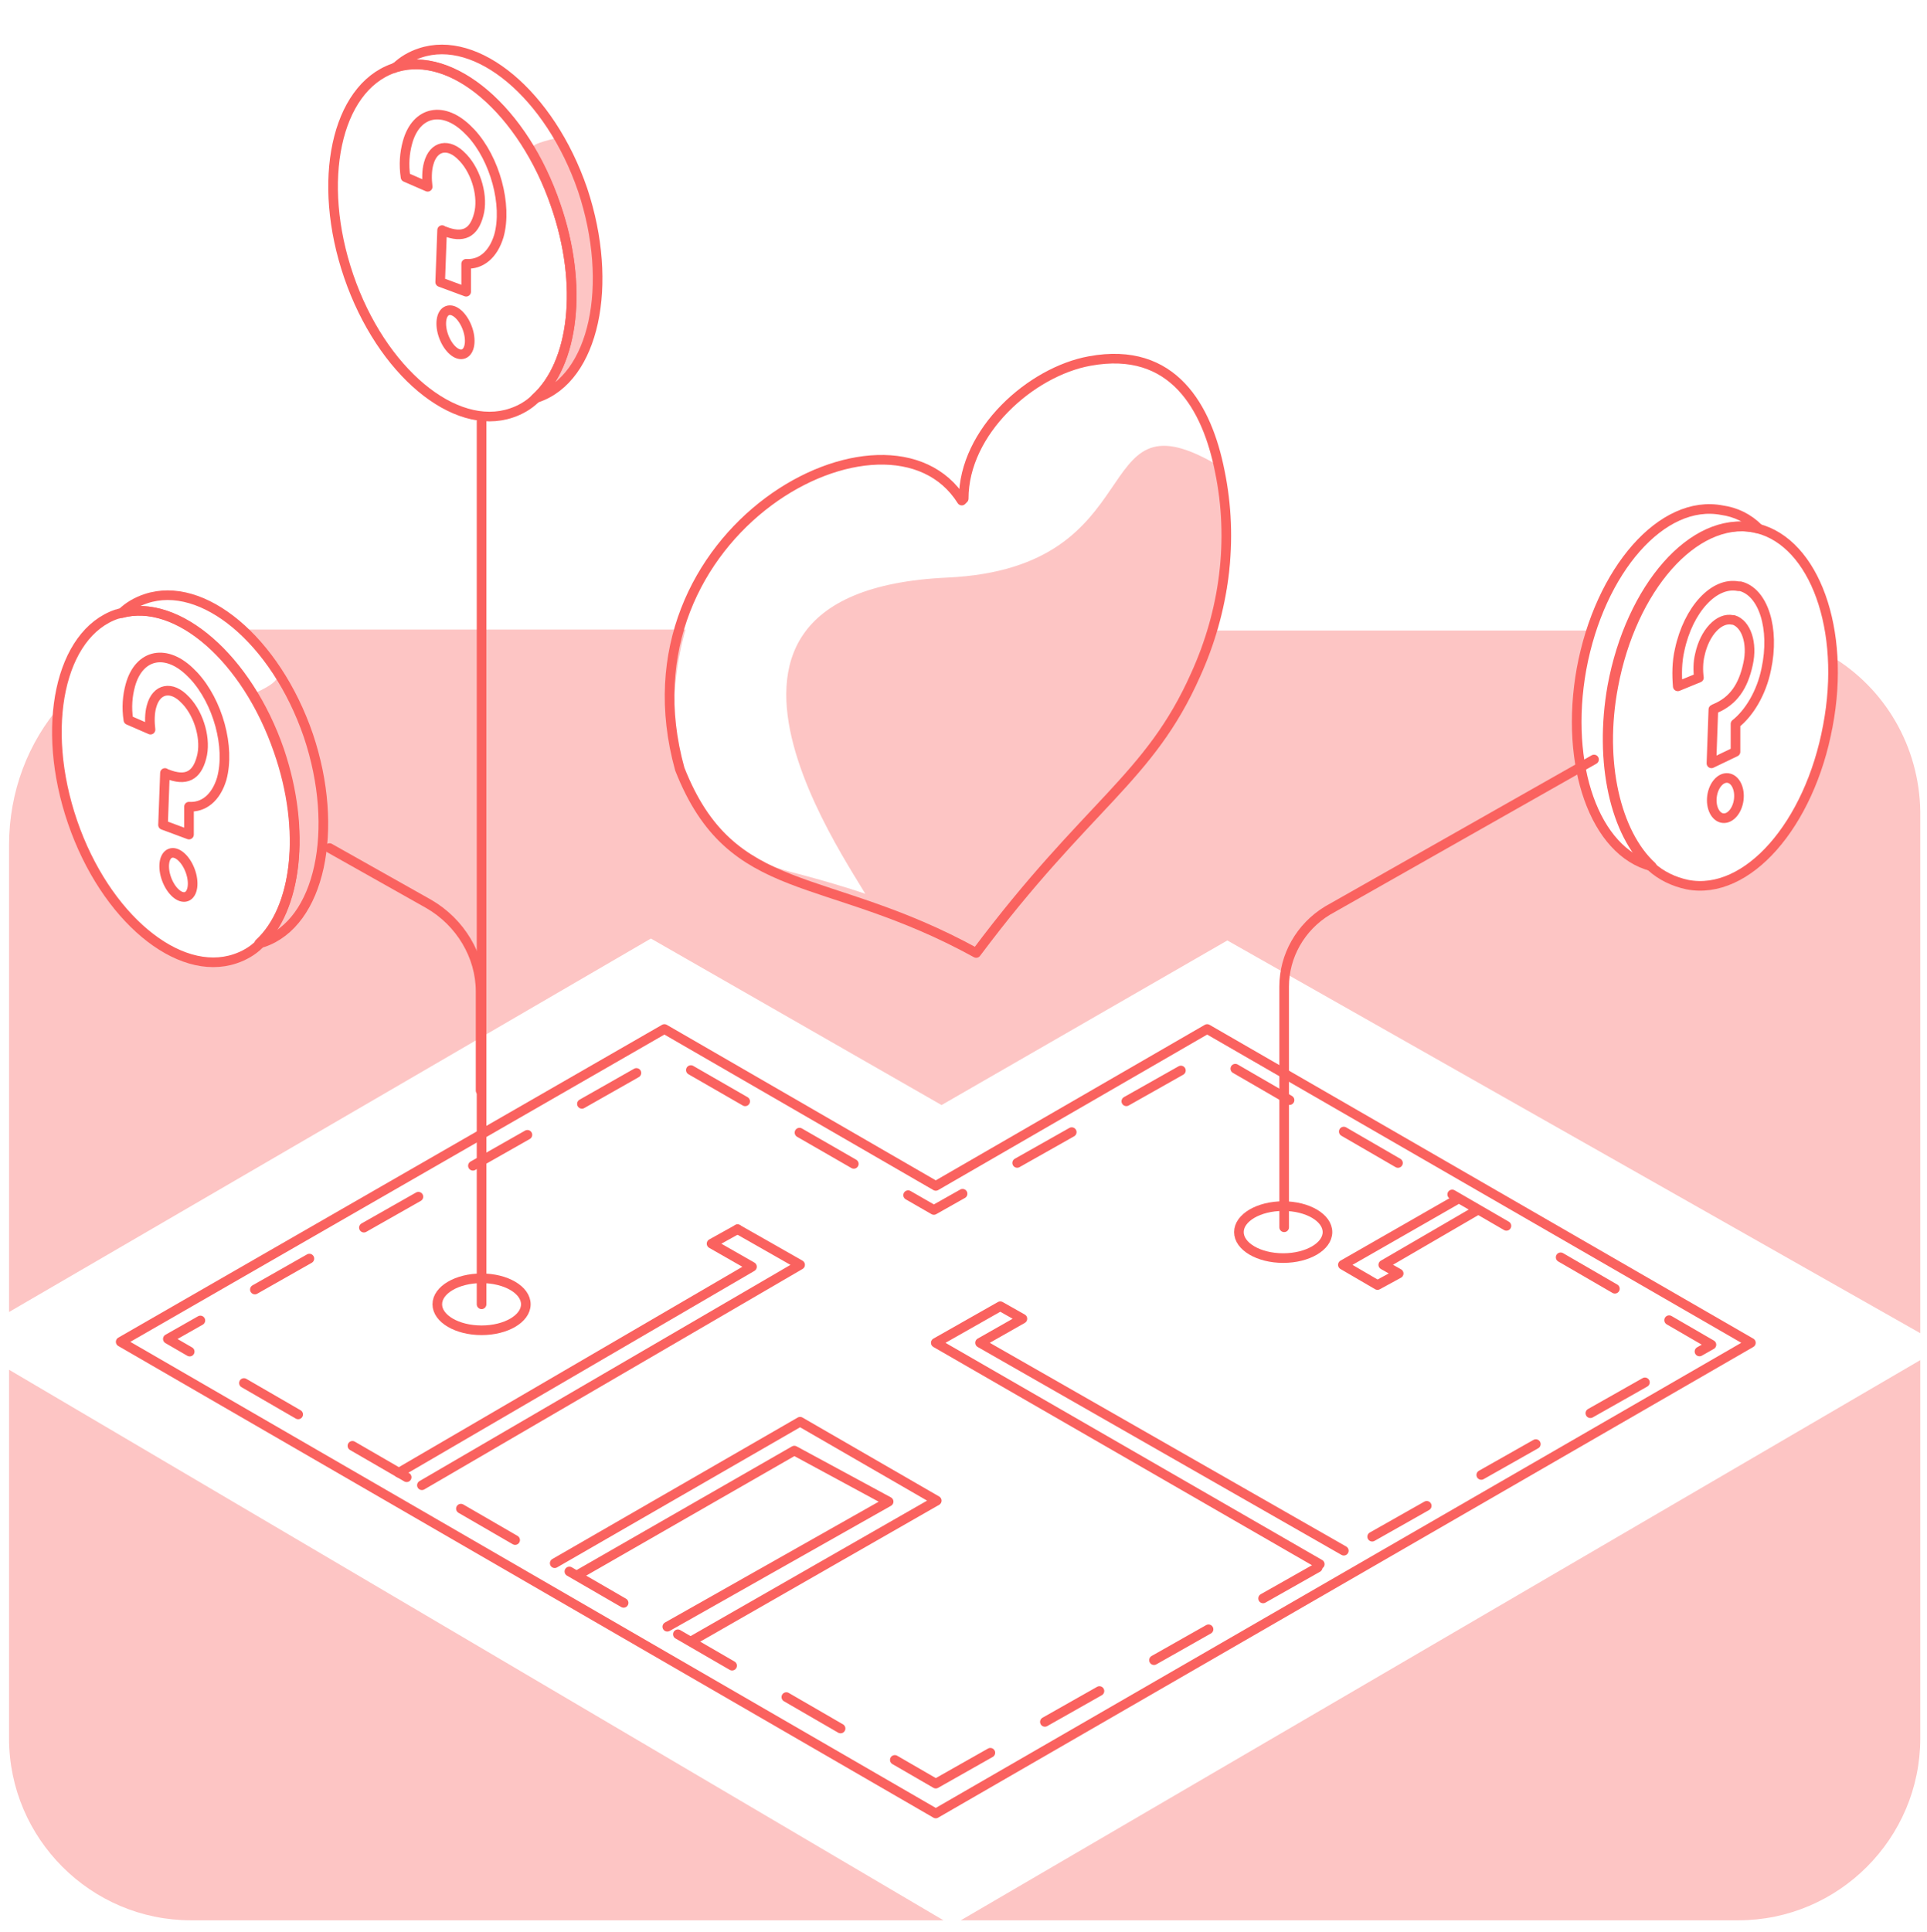 <?xml version="1.0" encoding="UTF-8"?> <svg xmlns="http://www.w3.org/2000/svg" width="416" height="417" viewBox="0 0 416 417" fill="none"><path d="M114.97 32.008C114.347 30.969 120.579 29.723 120.579 29.723C120.579 29.723 141.147 67.533 119.333 82.907C119.541 82.699 132.006 62.132 114.97 32.008Z" fill="#FDC5C4"></path><path d="M395.433 141.7C396.056 146.27 396.056 151.049 395.64 156.242C392.94 172.447 382.137 188.859 368.01 191.56C355.129 190.106 338.302 177.848 340.795 151.049C341.21 145.647 342.249 140.453 344.118 136.091H261.226L260.395 139.207L210.327 205.687C210.327 205.687 207.211 197.585 170.855 188.236C135.537 179.095 147.171 138.584 148.002 135.883H52.438C50.568 135.883 57.423 140.038 55.554 140.246C62.825 145.232 60.748 147.101 54.099 150.01C69.888 179.51 63.24 202.986 50.776 206.933C38.31 210.881 21.898 196.338 15.458 176.394C12.757 167.669 12.134 159.151 13.173 152.087C6.109 160.19 1.954 170.785 1.954 182.419V283.178L140.523 202.571L203.264 238.511L264.966 202.986L414.546 287.748V175.148C414.338 161.021 406.859 148.556 395.433 141.7Z" fill="#FDC5C4"></path><path d="M187.683 194.884C189.76 194.676 136.368 127.781 204.51 124.664C249.177 122.587 234.634 84.361 262.057 99.942C262.057 99.942 268.913 114.692 263.511 132.351C254.994 159.982 230.687 182.419 230.687 182.419L211.158 205.479L187.683 194.884Z" fill="#FDC5C4"></path><path d="M1.954 295.643V375.211C1.954 396.817 19.613 414.476 41.219 414.476H203.68L1.954 295.643Z" fill="#FDC5C4"></path><path d="M207.419 414.476H375.281C396.887 414.476 414.546 396.817 414.546 375.211V293.565L207.419 414.476Z" fill="#FDC5C4"></path><path d="M202.017 391.415L377.982 289.826L260.603 222.099L202.017 255.962L143.432 222.099L26.053 289.618L202.017 391.415Z" stroke="#FA625F" stroke-width="2.078" stroke-miterlimit="10" stroke-linecap="round" stroke-linejoin="round"></path><path d="M202.018 384.975L369.464 290.241L261.226 227.501L201.602 261.156L143.847 227.916L36.233 288.995L202.018 384.975Z" stroke="#FA625F" stroke-width="2.078" stroke-miterlimit="10" stroke-linecap="round" stroke-linejoin="round" stroke-dasharray="13.53 13.53"></path><path d="M91.079 320.573L172.725 272.998L159.221 265.311" stroke="#FA625F" stroke-width="2.078" stroke-miterlimit="10" stroke-linecap="round" stroke-linejoin="round"></path><path d="M86.093 317.872L162.337 273.413L153.612 268.427L159.221 265.311" stroke="#FA625F" stroke-width="2.078" stroke-miterlimit="10" stroke-linecap="round" stroke-linejoin="round"></path><path d="M290.103 334.7L211.574 289.826L220.715 284.632L215.937 281.931L202.017 289.826L284.91 337.608" stroke="#FA625F" stroke-width="2.078" stroke-miterlimit="10" stroke-linecap="round" stroke-linejoin="round"></path><path d="M119.748 337.4L172.725 306.861L202.225 323.897L149.249 354.228" stroke="#FA625F" stroke-width="2.078" stroke-miterlimit="10" stroke-linecap="round" stroke-linejoin="round"></path><path d="M125.15 339.686L171.478 313.094L191.838 324.104L144.055 351.112" stroke="#FA625F" stroke-width="2.078" stroke-miterlimit="10" stroke-linecap="round" stroke-linejoin="round"></path><path d="M314.202 259.079L289.896 272.998L297.375 277.361L301.945 274.868L298.621 272.998L318.981 261.156" stroke="#FA625F" stroke-width="2.078" stroke-miterlimit="10" stroke-linecap="round" stroke-linejoin="round"></path><path d="M210.743 205.687C234.842 173.486 248.138 168.084 258.11 145.647C264.342 131.936 266.42 116.562 263.304 101.604C260.603 88.1 253.332 74.597 235.257 77.921C222.585 80.206 208.042 93.086 208.042 107.629L207.627 108.044C191.838 82.907 132.421 114.485 146.756 166.007C157.974 194.468 177.918 187.613 210.743 205.687Z" stroke="#FA625F" stroke-width="2.078" stroke-miterlimit="10" stroke-linecap="round" stroke-linejoin="round"></path><path d="M103.959 287.125C109.237 287.125 113.516 284.614 113.516 281.516C113.516 278.418 109.237 275.906 103.959 275.906C98.682 275.906 94.403 278.418 94.403 281.516C94.403 284.614 98.682 287.125 103.959 287.125Z" stroke="#FA625F" stroke-width="2.078" stroke-miterlimit="10" stroke-linecap="round" stroke-linejoin="round"></path><path d="M277.015 271.544C282.293 271.544 286.572 269.032 286.572 265.934C286.572 262.836 282.293 260.325 277.015 260.325C271.737 260.325 267.459 262.836 267.459 265.934C267.459 269.032 271.737 271.544 277.015 271.544Z" stroke="#FA625F" stroke-width="2.078" stroke-miterlimit="10" stroke-linecap="round" stroke-linejoin="round"></path><path d="M103.959 281.516V91.009" stroke="#FA625F" stroke-width="2.078" stroke-miterlimit="10" stroke-linecap="round" stroke-linejoin="round"></path><path d="M115.593 86.023C114.139 87.477 112.269 88.516 110.4 89.139C98.142 93.294 82.353 80.206 75.29 59.639C68.227 39.071 72.589 19.127 84.847 14.765C85.054 14.765 85.054 14.765 85.262 14.557C97.519 10.61 112.893 23.906 119.956 44.265C125.981 61.508 123.903 78.544 115.593 86.023Z" stroke="#FA625F" stroke-width="2.078" stroke-miterlimit="10" stroke-linecap="round" stroke-linejoin="round"></path><path d="M116.009 85.815C115.801 85.815 115.801 85.815 115.593 86.023C123.903 78.544 125.981 61.716 119.956 44.265C113.1 23.906 97.727 10.817 85.47 14.557C86.924 13.103 88.794 12.064 90.663 11.441C102.921 7.286 118.71 20.374 125.773 40.941C132.629 61.508 128.266 81.66 116.009 85.815Z" stroke="#FA625F" stroke-width="2.078" stroke-miterlimit="10" stroke-linecap="round" stroke-linejoin="round"></path><path d="M56.8 203.402C56.593 203.402 56.177 203.609 55.969 203.609C64.072 196.13 66.149 179.303 60.332 162.059C53.476 142.115 38.31 129.027 26.261 132.351C27.715 130.897 29.585 129.858 31.455 129.235C43.712 125.08 59.501 138.168 66.564 158.735C73.42 179.095 69.058 199.247 56.8 203.402Z" stroke="#FA625F" stroke-width="2.078" stroke-miterlimit="10" stroke-linecap="round" stroke-linejoin="round"></path><path d="M55.969 203.817C54.515 205.271 52.645 206.31 50.776 206.933C38.518 211.088 22.729 198 15.666 177.433C8.602 156.866 12.965 136.714 25.222 132.559C25.43 132.559 25.846 132.351 26.053 132.351C38.31 129.027 53.269 142.115 60.124 162.059C66.149 179.303 64.072 196.338 55.969 203.817Z" stroke="#FA625F" stroke-width="2.078" stroke-miterlimit="10" stroke-linecap="round" stroke-linejoin="round"></path><path d="M379.644 114.069C379.228 114.069 379.021 113.861 378.605 113.861C365.725 111.576 352.221 126.95 348.274 148.14C345.157 164.552 348.897 179.926 356.584 186.989C344.326 183.873 337.678 165.176 341.418 144.401C345.365 123.002 358.869 107.629 371.749 110.122C374.658 110.537 377.359 111.784 379.644 114.069Z" stroke="#FA625F" stroke-width="2.078" stroke-miterlimit="10" stroke-linecap="round" stroke-linejoin="round"></path><path d="M394.602 156.658C390.654 178.056 377.151 193.43 364.27 190.937C361.362 190.313 358.661 189.067 356.376 186.989C348.689 179.926 345.157 164.552 348.066 148.14C352.013 126.742 365.517 111.368 378.397 113.861C378.813 113.861 379.02 114.069 379.436 114.069C391.693 117.185 398.549 135.883 394.602 156.658Z" stroke="#FA625F" stroke-width="2.078" stroke-miterlimit="10" stroke-linecap="round" stroke-linejoin="round"></path><path d="M71.135 183.042L92.533 195.092C99.389 199.039 103.752 206.31 103.752 213.997V235.395" stroke="#FA625F" stroke-width="2.078" stroke-miterlimit="10" stroke-linecap="round" stroke-linejoin="round"></path><path d="M344.119 163.929L286.572 196.546C280.755 200.078 277.223 206.31 277.223 212.958V264.896" stroke="#FA625F" stroke-width="2.078" stroke-miterlimit="10" stroke-linecap="round" stroke-linejoin="round"></path><path d="M375.696 126.534C375.489 126.534 375.489 126.534 375.281 126.534C370.087 125.495 364.478 131.52 362.608 140.246C361.985 142.946 361.985 145.647 362.193 148.14C363.647 147.517 365.309 146.894 366.763 146.27C366.555 144.816 366.555 142.946 366.971 141.284C368.01 136.506 371.126 133.182 374.034 133.805H374.242C376.943 134.636 378.397 138.791 377.358 143.362C376.32 148.14 374.242 151.256 370.295 152.918C370.087 152.918 370.087 153.126 369.879 153.126L369.464 164.76L374.658 162.267V156.242C377.566 153.957 380.267 149.594 381.306 144.401C383.175 135.675 380.682 127.781 375.696 126.534Z" stroke="#FA625F" stroke-width="2.078" stroke-miterlimit="10" stroke-linecap="round" stroke-linejoin="round"></path><path d="M375.357 172.633C375.668 170.244 374.63 168.138 373.037 167.93C371.444 167.722 369.9 169.491 369.588 171.88C369.277 174.269 370.315 176.375 371.908 176.583C373.501 176.79 375.045 175.022 375.357 172.633Z" stroke="#FA625F" stroke-width="2.078" stroke-miterlimit="10" stroke-linecap="round" stroke-linejoin="round"></path><path d="M41.842 145.855C41.635 145.647 41.635 145.647 41.427 145.439C36.025 139.83 30 141.077 28.131 147.932C27.508 150.218 27.3 152.711 27.715 155.411C29.169 156.035 31.039 156.866 32.493 157.489C32.286 155.827 32.286 153.957 32.701 152.503C33.74 148.556 37.064 147.932 39.972 151.049L40.18 151.256C43.089 154.373 44.543 159.774 43.504 163.514C42.465 167.461 40.18 168.707 36.025 167.045C35.818 167.045 35.818 167.045 35.61 166.838L35.194 178.056L40.803 180.134V174.109C43.92 174.317 46.62 172.239 47.867 168.084C49.737 161.228 47.036 151.464 41.842 145.855Z" stroke="#FA625F" stroke-width="2.078" stroke-miterlimit="10" stroke-linecap="round" stroke-linejoin="round"></path><path d="M40.264 193.515C41.66 192.993 42.011 190.478 41.046 187.899C40.082 185.32 38.167 183.653 36.77 184.175C35.373 184.698 35.023 187.212 35.987 189.791C36.952 192.37 38.867 194.038 40.264 193.515Z" stroke="#FA625F" stroke-width="2.078" stroke-miterlimit="10" stroke-linecap="round" stroke-linejoin="round"></path><path d="M101.674 28.684C101.466 28.476 101.466 28.476 101.259 28.268C95.857 22.659 89.832 23.906 87.963 30.761C87.34 33.047 87.132 35.54 87.547 38.24C89.001 38.864 90.871 39.695 92.326 40.318C92.118 38.656 92.118 36.786 92.533 35.332C93.572 31.385 96.896 30.761 99.805 33.878L100.012 34.085C102.921 37.202 104.375 42.603 103.336 46.343C102.297 50.29 100.012 51.536 95.857 49.874C95.65 49.874 95.65 49.874 95.442 49.667L95.026 60.885L100.635 62.963V56.938C103.752 57.146 106.452 55.068 107.699 50.913C109.569 44.265 106.868 34.293 101.674 28.684Z" stroke="#FA625F" stroke-width="2.078" stroke-miterlimit="10" stroke-linecap="round" stroke-linejoin="round"></path><path d="M100.078 76.382C101.475 75.86 101.826 73.345 100.861 70.766C99.897 68.187 97.982 66.52 96.585 67.043C95.188 67.565 94.838 70.079 95.802 72.659C96.767 75.238 98.681 76.905 100.078 76.382Z" stroke="#FA625F" stroke-width="2.078" stroke-miterlimit="10" stroke-linecap="round" stroke-linejoin="round"></path></svg> 